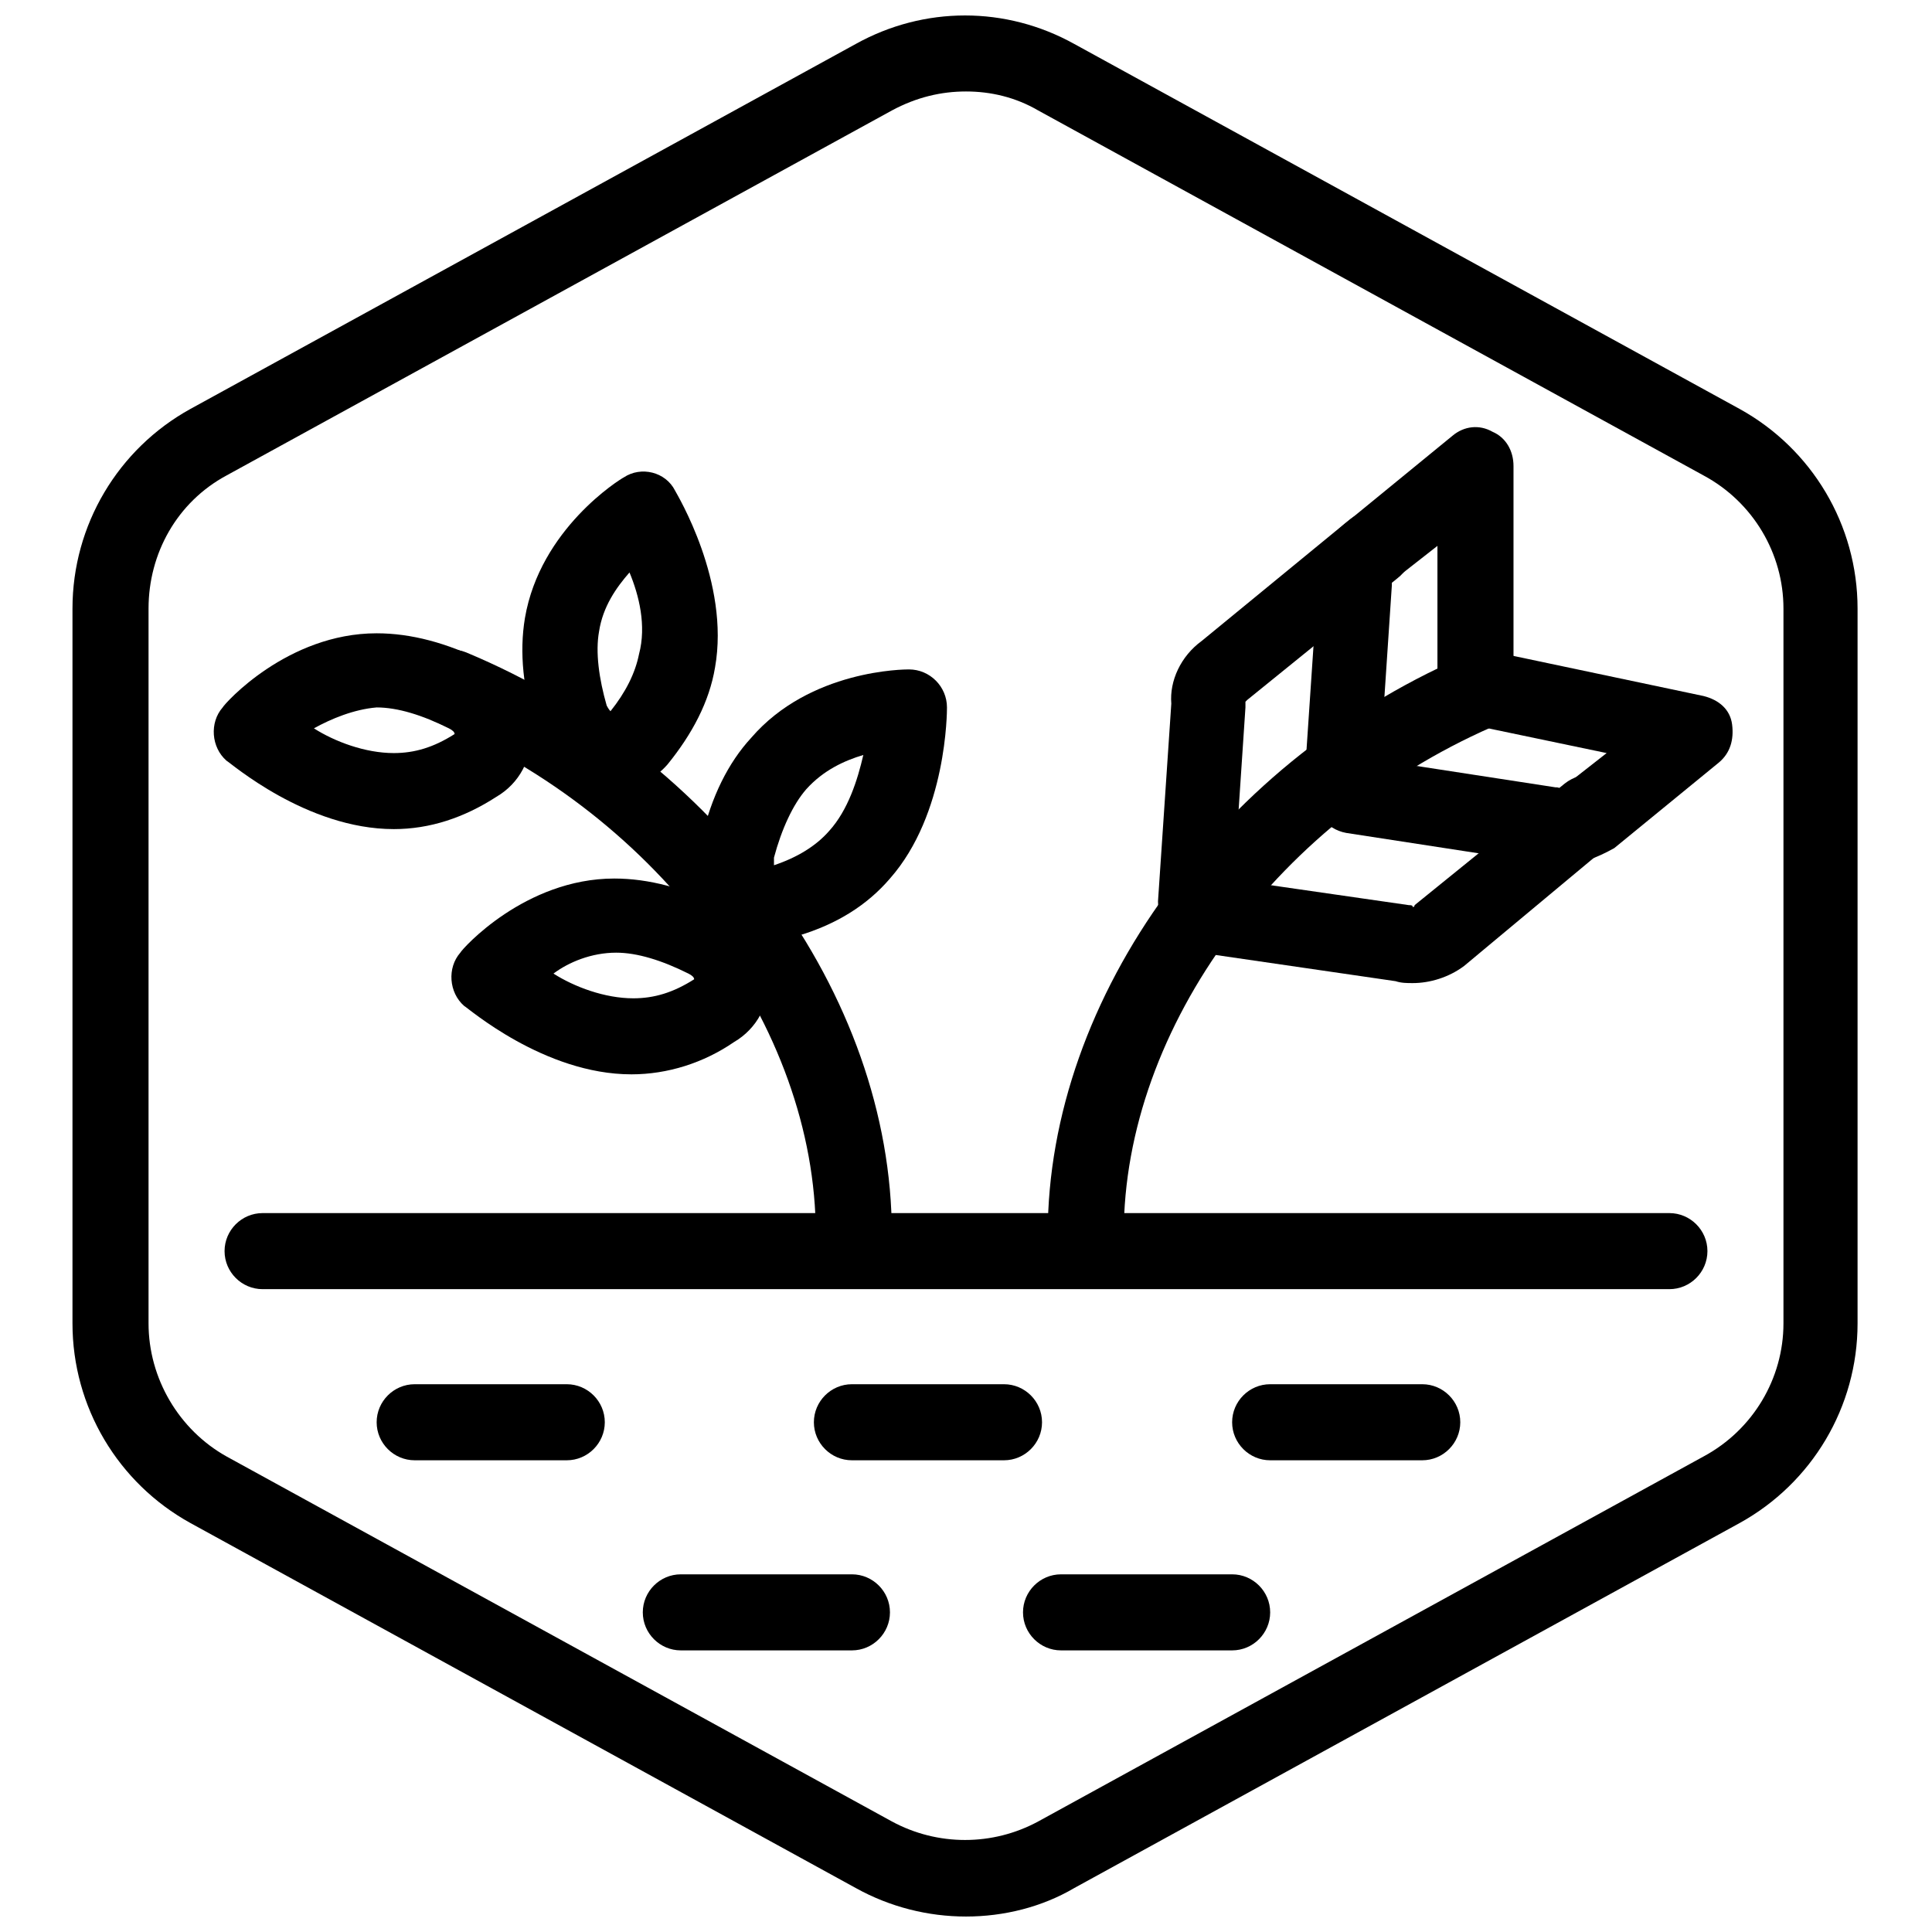<?xml version="1.0" encoding="UTF-8"?>
<!-- Uploaded to: SVG Repo, www.svgrepo.com, Generator: SVG Repo Mixer Tools -->
<svg width="800px" height="800px" version="1.1" viewBox="144 144 512 512" xmlns="http://www.w3.org/2000/svg">
 <defs>
  <clipPath id="a">
   <path d="m163 148.09h474v503.81h-474z"/>
  </clipPath>
 </defs>
 <g clip-path="url(#a)">
  <path d="m400 651.9c-10.078 0-20.152-2.519-29.223-7.559l-176.33-96.73c-19.145-10.578-31.238-30.73-31.238-52.898v-189.43c0-22.168 12.09-42.32 31.234-52.898l176.33-96.73c18.137-10.078 39.801-10.078 57.938 0l176.33 96.73c19.145 10.578 31.234 30.73 31.234 52.898v189.43c0 22.168-12.09 42.32-31.234 52.898l-176.33 96.73c-8.559 5.039-18.637 7.559-28.711 7.559zm0-483.66c-6.551 0-13.098 1.512-19.648 5.039l-176.33 96.73c-13.098 7.055-20.656 20.656-20.656 35.266v189.43c0 14.609 8.062 28.215 20.656 35.266l176.33 96.73c12.09 6.551 26.703 6.551 38.793 0l176.33-96.73c13.098-7.055 21.16-20.656 21.16-35.266v-189.43c0-14.609-8.062-28.215-21.16-35.266l-176.33-96.73c-6.047-3.527-12.598-5.039-19.145-5.039z"/>
 </g>
 <path d="m410.07 530.99h-40.305c-5.543 0-10.078-4.535-10.078-10.078 0-5.543 4.535-10.078 10.078-10.078h40.305c5.543 0 10.078 4.535 10.078 10.078 0 5.543-4.535 10.078-10.078 10.078z"/>
 <path d="m294.2 530.99h-40.305c-5.543 0-10.078-4.535-10.078-10.078 0-5.543 4.535-10.078 10.078-10.078h40.305c5.543 0 10.078 4.535 10.078 10.078-0.004 5.543-4.535 10.078-10.078 10.078z"/>
 <path d="m520.91 530.99h-40.305c-5.543 0-10.078-4.535-10.078-10.078 0-5.543 4.535-10.078 10.078-10.078h40.305c5.543 0 10.078 4.535 10.078 10.078-0.004 5.543-4.539 10.078-10.078 10.078z"/>
 <path d="m470.53 581.37h-45.344c-5.543 0-10.078-4.535-10.078-10.078s4.535-10.078 10.078-10.078h45.344c5.543 0 10.078 4.535 10.078 10.078s-4.535 10.078-10.078 10.078z"/>
 <path d="m369.77 581.37h-45.344c-5.543 0-10.078-4.535-10.078-10.078s4.535-10.078 10.078-10.078h45.344c5.543 0 10.078 4.535 10.078 10.078s-4.535 10.078-10.078 10.078z"/>
 <path d="m586.41 485.64h-372.82c-5.543 0-10.078-4.535-10.078-10.078 0-5.543 4.535-10.078 10.078-10.078h372.82c5.543 0 10.078 4.535 10.078 10.078-0.004 5.547-4.539 10.078-10.082 10.078z"/>
 <path d="m349.11 393.45c-5.039 0-9.574-2.016-13.098-5.543-5.543-5.543-8.062-13.602-6.047-21.664 2.519-11.082 7.055-20.152 13.098-26.703 15.617-18.137 40.809-18.137 41.816-18.137 5.543 0 10.078 4.535 10.078 10.078 0 1.008 0 28.215-15.113 45.344-6.047 7.055-14.105 12.09-24.184 15.113-2.519 1.008-4.535 1.512-6.551 1.512zm0.504-20.152m-0.504-2.016v2.016c6.047-2.016 11.082-5.039 14.609-9.07 5.039-5.543 7.559-13.602 9.07-20.152-5.039 1.512-10.578 4.031-15.113 9.07-3.527 4.031-6.551 10.578-8.566 18.137z"/>
 <path d="m306.79 353.14c-1.512 0-2.519 0-4.031-0.504-7.559-1.512-14.105-7.559-16.625-15.113-3.527-10.578-4.535-20.656-3.023-29.727 4.031-23.68 25.191-36.777 26.199-37.281 4.535-3.023 11.082-1.512 13.602 3.527 0.504 1.008 14.609 24.184 10.578 46.855-1.512 9.07-6.047 17.633-12.594 25.695-3.523 4.027-8.562 6.547-14.105 6.547zm0-20.152m4.031-37.281c-3.527 4.031-7.055 9.07-8.062 15.617-1.008 5.543 0 12.594 2.016 19.648 0.504 1.008 1.008 1.512 1.008 1.512 4.031-5.039 6.551-10.078 7.559-15.113 2.016-7.559 0-15.621-2.519-21.664z"/>
 <path d="m311.33 428.71c-23.176 0-43.328-17.633-44.336-18.137-4.031-3.527-4.535-10.078-1.008-14.105 0.504-1.008 17.129-19.648 40.809-19.648 9.07 0 18.641 2.519 28.719 7.559 7.055 4.031 12.09 11.082 12.09 18.641 0.504 7.055-3.023 13.602-9.07 17.129-8.059 5.539-17.629 8.562-27.203 8.562 0.504 0 0 0 0 0zm-20.656-26.699c5.543 3.527 13.602 6.551 21.16 6.551 5.543 0 10.578-1.512 16.121-5.039 0-0.504-0.504-1.008-1.512-1.512-7.055-3.527-13.602-5.543-19.145-5.543-6.551 0-12.594 2.519-16.625 5.543z"/>
 <path d="m248.35 363.72c-23.176 0-43.328-17.633-44.336-18.137-4.031-3.527-4.535-10.078-1.008-14.105 0.504-1.008 17.129-19.648 40.809-19.648 9.07 0 18.641 2.519 28.719 7.559 7.055 4.031 12.09 11.082 12.09 18.641 0.504 7.055-3.023 13.602-9.07 17.129-8.562 5.543-17.629 8.562-27.203 8.562zm-21.16-26.699c5.543 3.527 13.602 6.551 21.16 6.551 5.543 0 10.578-1.512 16.121-5.039 0-0.504-0.504-1.008-1.512-1.512-7.055-3.527-13.602-5.543-19.145-5.543-6.043 0.504-12.09 3.023-16.625 5.543z"/>
 <path d="m370.27 481.11c-5.543 0-10.078-4.535-10.078-10.078 0-54.914-41.312-110.84-100.26-135.52-5.039-2.016-7.559-8.062-5.543-13.098 2.016-5.039 8.062-7.559 13.098-5.543 66.508 27.707 112.86 90.684 112.86 154.16 0 5.543-4.535 10.078-10.078 10.078z"/>
 <path d="m431.74 481.11c-5.543 0-10.078-4.535-10.078-10.078 0-62.977 46.352-126.46 112.85-154.16 5.039-2.016 11.082 0.504 13.098 5.543 2.016 5.039-0.504 11.082-5.543 13.098-58.945 24.688-100.26 80.609-100.26 135.52 0.008 5.543-4.527 10.078-10.07 10.078z"/>
 <path d="m499.75 361.71h-0.504c-5.543-0.504-9.574-5.039-9.574-10.578l3.527-52.395c-0.504-6.047 2.519-12.594 8.062-16.625l27.711-22.672c3.023-2.519 7.055-3.023 10.578-1.008 3.527 1.512 5.543 5.039 5.543 9.07v55.922c0 5.543-4.535 10.078-10.078 10.078s-10.078-4.535-10.078-10.078v-34.762l-11.586 9.07-0.504 0.504v1.008l-3.527 52.898c0.504 5.535-4.031 9.566-9.57 9.566z"/>
 <path d="m460.96 393.45h-0.504c-5.543-0.504-9.574-5.039-9.574-10.578l3.527-52.395c-0.504-6.047 2.519-12.594 8.062-16.625l39.297-32.242c4.535-3.527 10.578-3.023 14.105 1.512s3.023 10.578-1.512 14.105l-39.801 32.238-0.504 0.504v1.512l-3.527 52.898c0 5.039-4.535 9.07-9.57 9.07z"/>
 <path d="m557.69 373.3c-1.512 0-3.023 0-4.535-0.504l-52.395-8.062c-5.543-1.008-9.07-6.047-8.566-11.586 0.504-5.543 6.047-9.07 11.586-8.566l52.398 8.062c0.504 0 1.008 0 1.512 0.504l0.504-0.504 11.586-9.07-33.754-7.055c-5.543-1.008-9.07-6.551-7.559-12.09 1.512-5.543 6.551-9.07 12.09-7.559l54.914 11.586c4.031 1.008 7.055 3.527 7.559 7.559s-0.504 7.559-3.527 10.078l-27.711 22.672c-4.531 2.519-9.566 4.535-14.102 4.535z"/>
 <path d="m518.39 404.53c-1.512 0-3.023 0-4.535-0.504l-51.891-7.559c-5.543-1.008-9.07-6.047-8.566-11.586 0.504-5.543 6.047-9.07 11.586-8.566l52.395 7.559c0.504 0 1.008 0 1.008 0.504 0 0 0.504 0 0.504-0.504l39.801-32.242c4.535-3.527 10.578-3.023 14.105 1.512 3.527 4.535 3.023 10.578-1.512 14.105l-39.293 32.75c-4.031 3.019-9.066 4.531-13.602 4.531z"/>
</svg>
